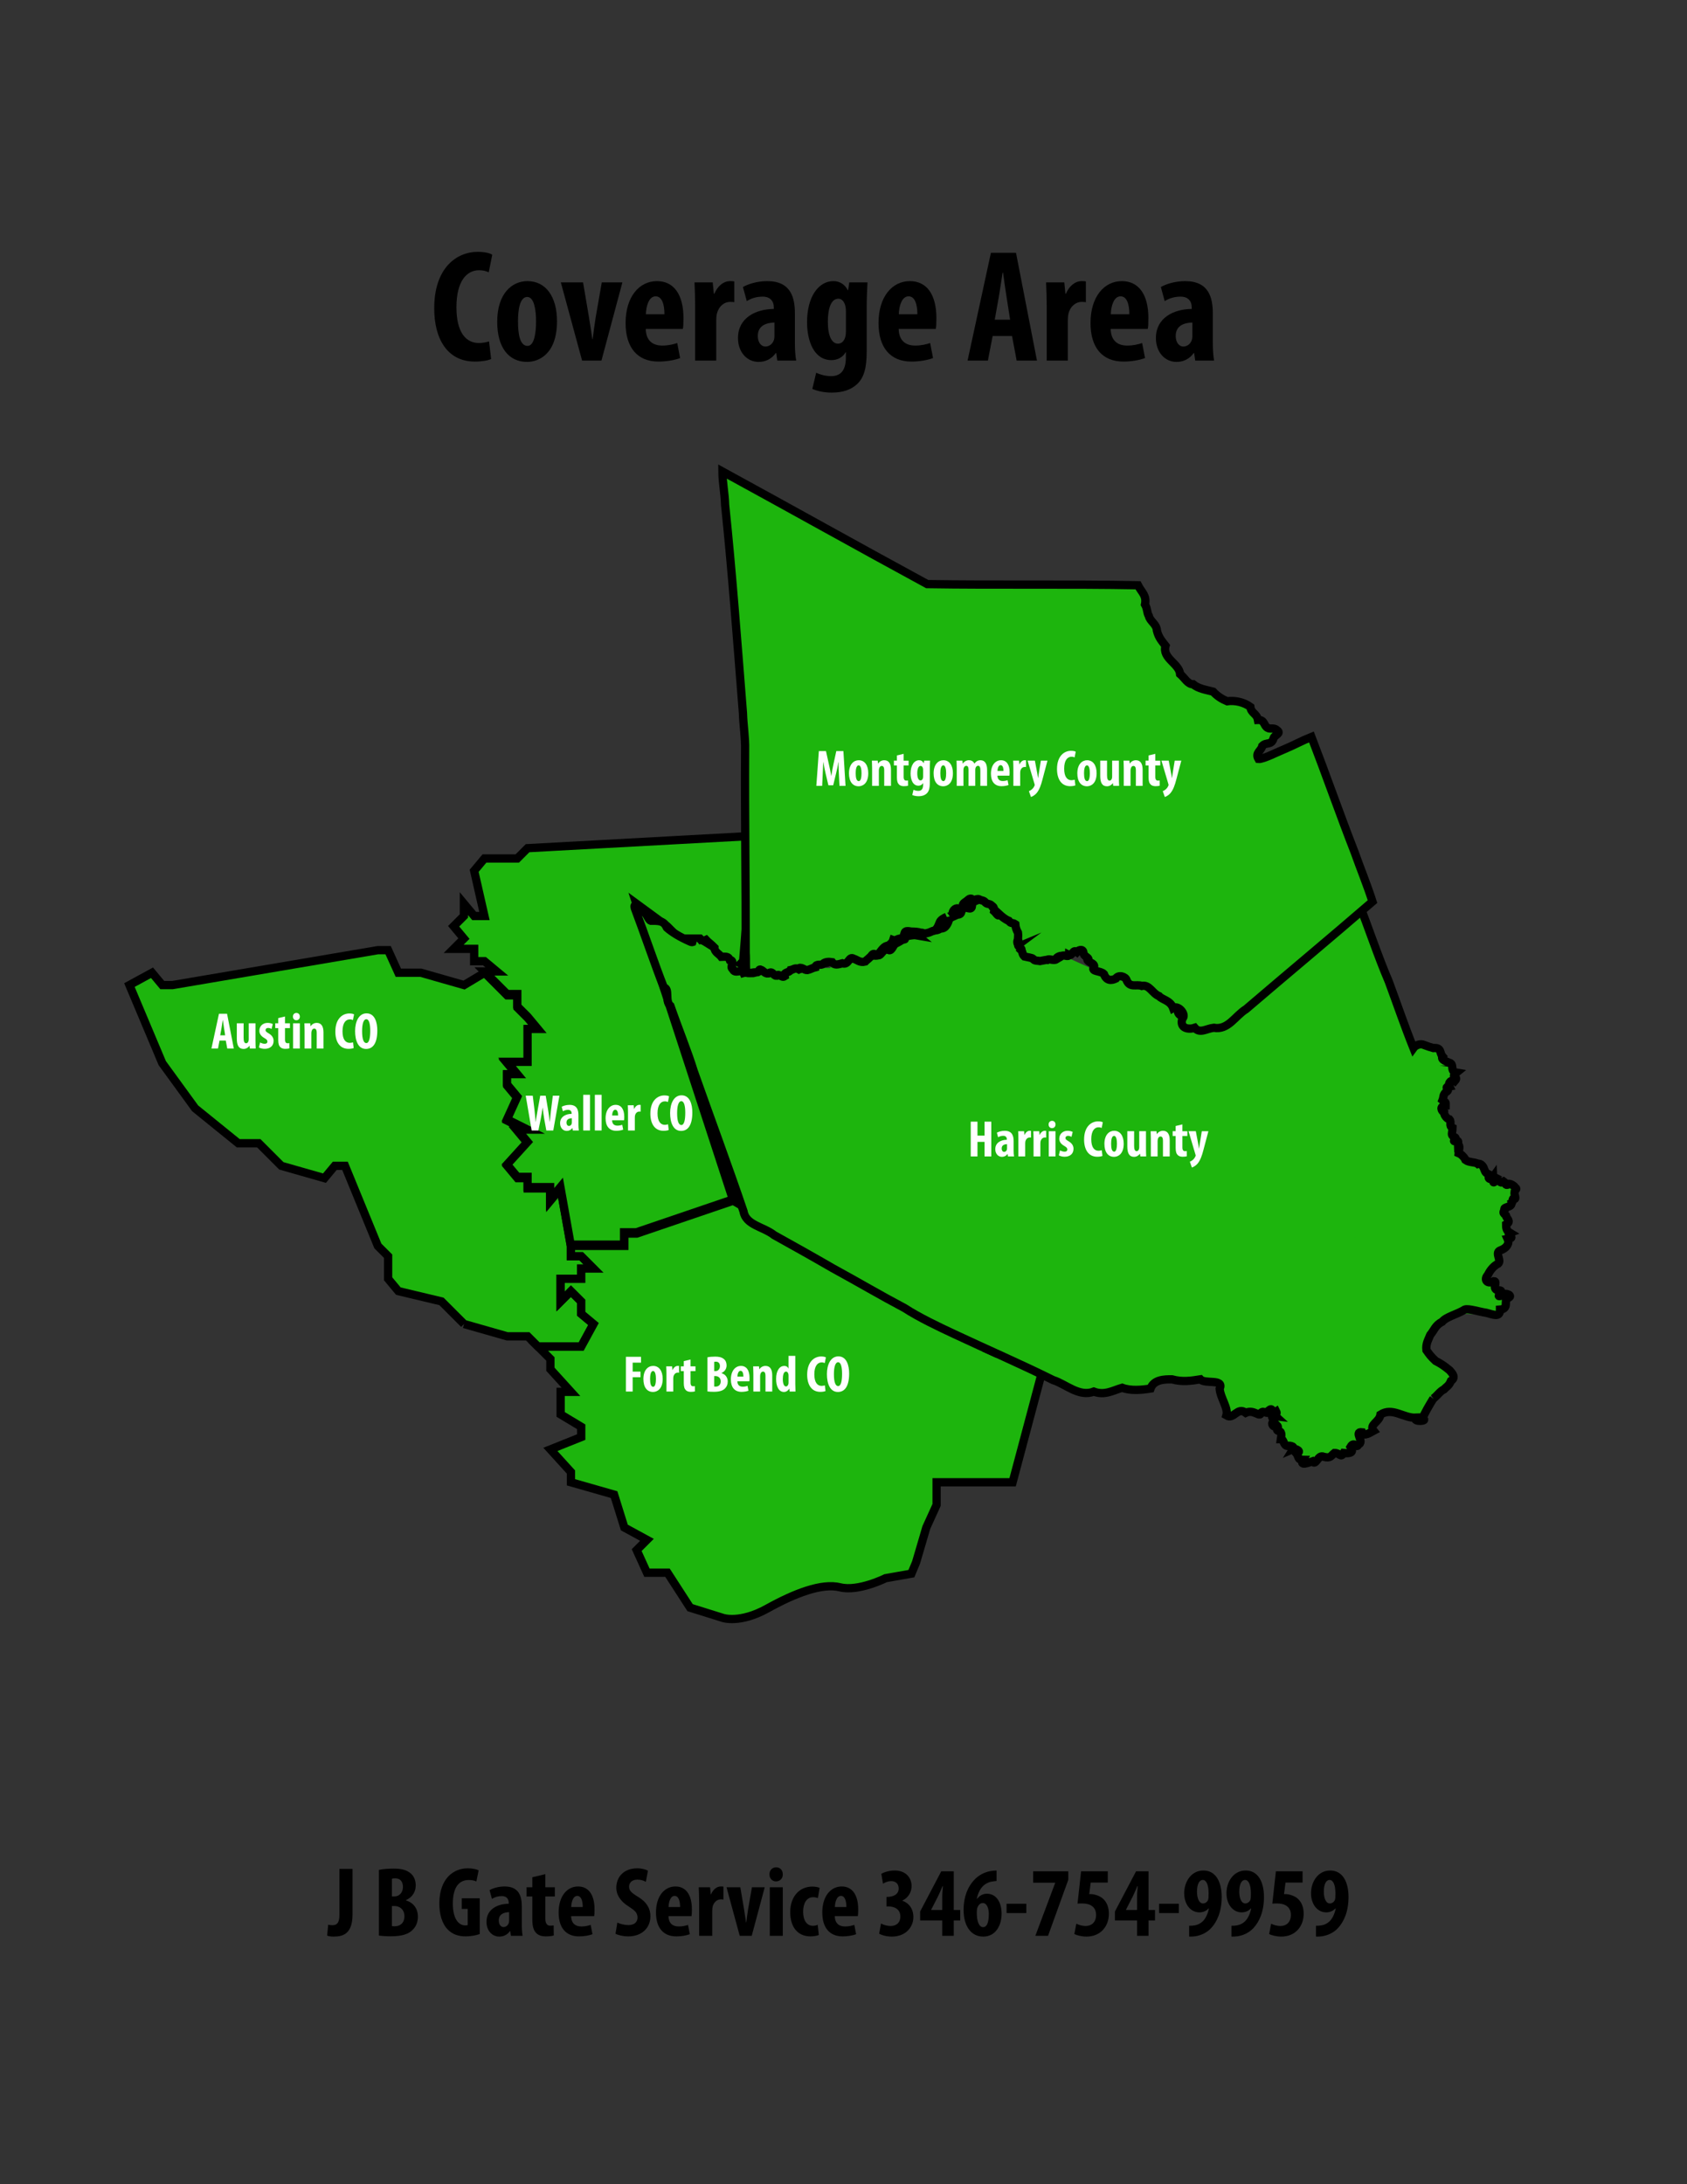<?xml version="1.0" encoding="UTF-8"?>
<!-- Generator: Adobe Illustrator 16.0.0, SVG Export Plug-In . SVG Version: 6.00 Build 0)  -->
<svg xmlns="http://www.w3.org/2000/svg" xmlns:xlink="http://www.w3.org/1999/xlink" version="1.1" id="Layer_1" x="0px" y="0px" width="612px" height="792px" viewBox="0 0 612 792" xml:space="preserve">
<rect x="0" y="0" width="612" height="792" fill="#333333" stroke="none"/>
<path fill="#1DB50D" d="M265.978,353.002L277.963,353H284l6.821-2H301c0,0,2.191-1.782,3.82-2.045s13.857-2.569,13.857-2.569  l13.901-7.229l11.678-5.562l4.673-5.161l5.881-2.462l2.514,0.115l10.229,8.708c0,0,0.785,3.694,0.98,5.542s2.354,6.156,2.354,6.156  l8.232,1.231L388,347.59l11.704,5.263l4.313,1.642l6.97-0.045L424,362l3.301,3.617l1.044,6.042l1.816,1.746l13.4-1.619l3.463-2.598  l2.331-2.176l44.385-37.501l19.009,50.521c0,0,5.846-2.828,9.938,1.844s5.633,7.055,5.633,7.055l-5.34,12.732l6.173,16.465  l9.176,5.563l4.727,3.891l6.674,3.061l-0.279,1.668l-3.615,6.395l0.557,5.285l1.391,3.057l-0.844,4.26L542,456.334l-1.659,4.891  l-0.624,3.612l4.174,3.065l1.39,1.668l1.001,3.107l-3.099,4.069l-14.746-0.413l-5.283,2.967l-3.175,3.154l-2.082,3.868l-0.421,3.269  l0.191,2.044l4.691,2.696l3.458,2.488l-1.946,6.951l-6.536,3.34"></path>
<polyline fill="#1DB50D" stroke="#000000" stroke-width="3" stroke-miterlimit="10" points="168.35,480.089 160.162,471.895   144.518,468.167 140.796,463.7 140.796,455.505 137.074,451.783 125.159,422.738 121.431,422.738 117.709,427.205 102.066,422.738   93.871,414.544 86.429,414.544 70.79,401.882 58.868,385.499 46.952,357.192 55.146,352.726 58.868,357.192 62.596,357.192   137.074,344.53 140.796,344.53 144.518,352.726 152.713,352.726 168.35,357.192 175.806,352.726 183.994,360.921 187.722,360.921   187.722,365.388 191.444,369.107 195.165,373.582 191.444,373.582 191.444,385.499 183.994,385.499 187.722,389.965   183.994,389.965 183.994,393.688 187.722,398.16 183.994,406.349 191.444,410.076 187.722,410.076 191.444,414.544 183.994,422.738   187.722,427.205 191.444,427.205 191.444,430.927 199.638,430.927 199.638,435.398 203.36,430.927 207.081,451.783 207.081,455.505   210.809,455.505 215.276,459.977 210.809,459.977 210.809,463.7 203.36,463.7 203.36,471.895 207.081,468.167 210.809,471.895   210.809,476.361 215.276,480.089 210.809,488.277 195.165,488.277 191.444,484.555 183.994,484.555 168.35,480.089 "></polyline>
<polyline fill="#1DB50D" stroke="#000000" stroke-width="3" stroke-miterlimit="10" points="265.866,434.928 230.856,446.844   226.39,446.844 226.39,451.305 207.024,451.305 203.303,430.454 199.575,434.928 199.575,430.454 191.386,430.454 191.386,426.732   187.659,426.732 183.938,422.26 191.386,414.064 187.659,409.604 191.386,409.604 183.938,405.869 187.659,397.688 183.938,393.214   183.938,389.492 187.659,389.492 183.938,385.02 191.386,385.02 191.386,373.104 195.108,373.104 191.386,368.63 187.659,364.908   187.659,360.447 183.938,360.447 175.743,352.252 180.21,352.252 175.743,348.531 172.016,348.531 172.016,344.058 164.572,344.058   168.294,340.336 164.572,335.863 168.294,332.142 168.294,327.668 172.016,332.142 175.743,332.142 172.016,315.752   175.743,311.292 187.659,311.292 191.386,307.557 273.31,303.096 269.588,348.531 265.866,352.252 253.949,340.336 246.501,340.336   242.033,335.863 230.856,327.668 265.866,434.928 "></polyline>
<path fill="#1DB50D" stroke="#000000" stroke-width="3" stroke-miterlimit="10" d="M330.627,570.611l-9.355,1.651  c0,0-9.907,4.953-16.511,3.302c-6.604-1.651-16.511,2.201-26.418,7.705c-9.906,5.504-16.074,3.398-16.074,3.398l-11.923-3.724  l-8.196-12.671h-7.455l-3.726-8.199l3.726-3.723l-8.2-4.47l-3.724-11.925l-15.652-4.475v-3.724l-7.453-8.199l11.181-4.471v-3.725  l-7.454-4.475v-8.194h3.726l-7.453-8.201v-3.729l-4.473-4.47h15.654l4.47-8.192l-4.47-3.73v-4.471l-3.728-3.73l-3.726,3.73v-8.199  h7.454v-3.726h4.47l-4.47-4.474h-3.728v-3.726h19.375v-4.469h4.474l35.028-11.925l62.601,36.518l26.828,12.67l2.029,4.362  l2.444,1.111v-5.474l19.374,8.193l-11.924,44.718h-27.574v8.199l-3.726,8.2l-3.727,12.669L330.627,570.611z"></path>
<g>
	<path fill="#FFFFFF" d="M79.644,377.321l-0.562,2.881h-2.376l2.731-12.608h2.937l2.451,12.608h-2.376l-0.542-2.881H79.644z    M81.683,375.413l-0.412-2.638c-0.131-0.767-0.299-2.021-0.412-2.862h-0.056c-0.131,0.842-0.318,2.151-0.449,2.881l-0.467,2.619   H81.683z"></path>
	<path fill="#FFFFFF" d="M92.684,377.415c0,0.973,0.038,1.927,0.075,2.787h-2.114l-0.131-0.973h-0.038   c-0.43,0.617-1.178,1.122-2.114,1.122c-1.74,0-2.451-1.291-2.451-3.76v-5.537h2.469v5.275c0,1.197,0.225,1.964,0.917,1.964   c0.412,0,0.673-0.318,0.786-0.617c0.093-0.188,0.149-0.468,0.149-0.786v-5.836h2.451V377.415z"></path>
	<path fill="#FFFFFF" d="M94.37,377.995c0.355,0.224,1.029,0.486,1.646,0.486c0.636,0,0.991-0.281,0.991-0.823   c0-0.468-0.262-0.768-1.066-1.235c-1.497-0.842-1.852-1.796-1.852-2.638c0-1.646,1.179-2.881,3.012-2.881   c0.767,0,1.366,0.188,1.852,0.412l-0.43,1.796c-0.355-0.206-0.786-0.374-1.272-0.374c-0.617,0-0.917,0.374-0.917,0.785   c0,0.412,0.206,0.637,1.066,1.142c1.347,0.767,1.852,1.721,1.852,2.769c0,1.87-1.347,2.881-3.236,2.881   c-0.767,0-1.665-0.206-2.095-0.523L94.37,377.995z"></path>
	<path fill="#FFFFFF" d="M103.389,368.585v2.47h1.796v1.739h-1.796v4.172c0,1.066,0.449,1.328,0.935,1.328   c0.243,0,0.43-0.019,0.636-0.056l0.019,1.908c-0.337,0.093-0.842,0.168-1.497,0.168c-0.711,0-1.328-0.168-1.758-0.58   c-0.505-0.486-0.786-1.179-0.786-2.619v-4.321h-1.085v-1.739h1.085v-1.89L103.389,368.585z"></path>
	<path fill="#FFFFFF" d="M108.777,368.622c0.019,0.786-0.542,1.328-1.291,1.328c-0.673,0-1.235-0.542-1.216-1.328   c-0.019-0.823,0.58-1.328,1.253-1.328C108.235,367.294,108.777,367.799,108.777,368.622z M106.327,380.202v-9.147h2.451v9.147   H106.327z"></path>
	<path fill="#FFFFFF" d="M110.5,373.805c0-1.011-0.056-1.89-0.075-2.75h2.114l0.112,1.047h0.038   c0.486-0.729,1.272-1.197,2.226-1.197c1.74,0,2.432,1.385,2.432,3.424v5.874h-2.451v-5.725c0-0.785-0.187-1.515-0.898-1.515   c-0.412,0-0.749,0.28-0.917,0.822c-0.075,0.188-0.131,0.486-0.131,0.842v5.575H110.5V373.805z"></path>
	<path fill="#FFFFFF" d="M128.312,380.015c-0.355,0.169-1.047,0.3-1.908,0.3c-3.218,0-4.751-2.656-4.751-6.229   c0-4.752,2.638-6.604,5.088-6.604c0.86,0,1.459,0.168,1.702,0.337l-0.412,2.058c-0.28-0.131-0.599-0.243-1.141-0.243   c-1.384,0-2.638,1.197-2.638,4.321c0,3.012,1.141,4.19,2.638,4.19c0.412,0,0.879-0.094,1.179-0.188L128.312,380.015z"></path>
	<path fill="#FFFFFF" d="M136.881,373.673c0,4.752-1.684,6.679-4.078,6.679c-2.862,0-3.984-3.03-3.984-6.491   c0-3.442,1.366-6.417,4.153-6.417C136.021,367.443,136.881,370.792,136.881,373.673z M131.362,373.897   c0,2.862,0.542,4.321,1.534,4.321c1.029,0,1.422-1.87,1.422-4.434c0-2.207-0.337-4.209-1.44-4.209   C131.905,369.576,131.362,371.186,131.362,373.897z"></path>
</g>
<g>
	<path fill="#FFFFFF" d="M192.875,409.923l-2.151-12.608h2.544l0.617,5.032c0.168,1.44,0.281,2.881,0.43,4.415h0.056   c0.168-1.553,0.449-2.919,0.711-4.434l0.898-5.014h1.983l0.842,4.976c0.225,1.422,0.449,2.825,0.599,4.472h0.038   c0.168-1.646,0.318-2.993,0.486-4.453l0.617-4.994h2.395l-2.226,12.608h-2.525l-0.749-4.135c-0.206-1.159-0.393-2.6-0.561-4.134   h-0.038c-0.225,1.516-0.43,2.918-0.692,4.153l-0.842,4.115H192.875z"></path>
	<path fill="#FFFFFF" d="M207.788,409.923l-0.131-0.898h-0.038c-0.505,0.711-1.216,1.048-2.021,1.048   c-1.384,0-2.413-1.159-2.413-2.787c0-2.395,2.114-3.386,4.19-3.404v-0.206c0-0.711-0.43-1.234-1.291-1.234   c-0.729,0-1.328,0.187-1.871,0.523l-0.449-1.646c0.505-0.299,1.571-0.692,2.843-0.692c2.788,0,3.236,1.946,3.236,3.798v3.404   c0,0.73,0.038,1.479,0.15,2.096H207.788z M207.451,405.471c-0.823,0.019-1.945,0.28-1.945,1.553c0,0.916,0.505,1.253,0.879,1.253   c0.393,0,0.842-0.243,1.01-0.785c0.038-0.131,0.056-0.281,0.056-0.431V405.471z"></path>
	<path fill="#FFFFFF" d="M211.587,396.978h2.451v12.945h-2.451V396.978z"></path>
	<path fill="#FFFFFF" d="M215.797,396.978h2.451v12.945h-2.451V396.978z"></path>
	<path fill="#FFFFFF" d="M222.046,406.219c0.038,1.422,0.861,1.945,1.946,1.945c0.692,0,1.31-0.149,1.74-0.299l0.337,1.759   c-0.636,0.243-1.59,0.411-2.526,0.411c-2.488,0-3.854-1.646-3.854-4.509c0-3.067,1.59-4.901,3.667-4.901   c1.964,0,3.105,1.553,3.105,4.321c0,0.655-0.019,1.011-0.075,1.272H222.046z M224.235,404.498c0-1.179-0.299-2.096-1.029-2.096   c-0.805,0-1.123,1.179-1.141,2.096H224.235z"></path>
	<path fill="#FFFFFF" d="M227.829,403.525c0-0.917-0.038-1.908-0.075-2.75h2.132l0.131,1.328h0.056   c0.411-0.973,1.141-1.479,1.814-1.479c0.243,0,0.374,0,0.524,0.038v2.432c-0.15-0.037-0.318-0.037-0.524-0.037   c-0.524,0-1.216,0.355-1.497,1.31c-0.056,0.205-0.094,0.523-0.094,0.916v4.64h-2.469V403.525z"></path>
	<path fill="#FFFFFF" d="M242.591,409.735c-0.355,0.169-1.047,0.3-1.908,0.3c-3.218,0-4.751-2.656-4.751-6.229   c0-4.752,2.638-6.604,5.088-6.604c0.86,0,1.459,0.168,1.702,0.337l-0.412,2.058c-0.28-0.131-0.599-0.243-1.141-0.243   c-1.384,0-2.638,1.197-2.638,4.321c0,3.012,1.141,4.19,2.638,4.19c0.412,0,0.879-0.094,1.179-0.188L242.591,409.735z"></path>
	<path fill="#FFFFFF" d="M251.16,403.394c0,4.752-1.684,6.679-4.078,6.679c-2.862,0-3.984-3.03-3.984-6.491   c0-3.442,1.366-6.417,4.153-6.417C250.3,397.164,251.16,400.513,251.16,403.394z M245.642,403.618c0,2.862,0.542,4.321,1.534,4.321   c1.029,0,1.422-1.87,1.422-4.434c0-2.207-0.337-4.209-1.44-4.209C246.184,399.297,245.642,400.906,245.642,403.618z"></path>
</g>
<g>
	<path fill="#FFFFFF" d="M227.063,491.976h5.481v2.133h-3.031v3.236h2.844v2.039h-2.844v5.2h-2.451V491.976z"></path>
	<path fill="#FFFFFF" d="M240.404,499.982c0,3.815-2.114,4.751-3.499,4.751c-2.188,0-3.498-1.721-3.498-4.695   c0-3.292,1.721-4.752,3.536-4.752C239.094,495.286,240.404,497.101,240.404,499.982z M235.839,499.982   c0,1.571,0.243,2.881,1.122,2.881c0.786,0,0.992-1.534,0.992-2.881c0-1.254-0.206-2.844-1.029-2.844   C236.026,497.139,235.839,498.729,235.839,499.982z"></path>
	<path fill="#FFFFFF" d="M241.771,498.187c0-0.917-0.038-1.908-0.075-2.75h2.132l0.131,1.328h0.056   c0.411-0.973,1.141-1.479,1.814-1.479c0.243,0,0.374,0,0.524,0.038v2.432c-0.15-0.037-0.318-0.037-0.524-0.037   c-0.524,0-1.216,0.355-1.497,1.31c-0.056,0.205-0.094,0.523-0.094,0.916v4.64h-2.469V498.187z"></path>
	<path fill="#FFFFFF" d="M250.509,492.967v2.47h1.796v1.739h-1.796v4.172c0,1.066,0.449,1.328,0.936,1.328   c0.243,0,0.43-0.019,0.636-0.056l0.019,1.908c-0.337,0.093-0.842,0.168-1.497,0.168c-0.711,0-1.328-0.168-1.758-0.58   c-0.505-0.486-0.786-1.179-0.786-2.619v-4.321h-1.085v-1.739h1.085v-1.89L250.509,492.967z"></path>
	<path fill="#FFFFFF" d="M256.647,492.162c0.749-0.168,1.721-0.243,2.788-0.243c1.178,0,2.319,0.149,3.199,0.898   c0.673,0.561,0.954,1.402,0.954,2.282c0,1.122-0.58,2.207-1.833,2.75v0.074c1.459,0.412,2.245,1.628,2.245,3.013   c0,1.047-0.337,1.852-0.936,2.469c-0.748,0.823-2.02,1.272-4.134,1.272c-0.935,0-1.721-0.057-2.282-0.131V492.162z    M259.098,497.157h0.524c0.879,0,1.553-0.748,1.553-1.777c0-0.917-0.43-1.627-1.44-1.627c-0.262,0-0.486,0.019-0.636,0.074V497.157   z M259.098,502.751c0.15,0.037,0.318,0.037,0.542,0.037c0.992,0,1.814-0.599,1.814-1.89c0-1.253-0.86-1.908-1.833-1.927h-0.524   V502.751z"></path>
	<path fill="#FFFFFF" d="M267.499,500.88c0.038,1.422,0.861,1.945,1.946,1.945c0.692,0,1.31-0.149,1.74-0.299l0.337,1.758   c-0.636,0.244-1.59,0.412-2.526,0.412c-2.488,0-3.854-1.646-3.854-4.509c0-3.067,1.59-4.901,3.667-4.901   c1.964,0,3.105,1.553,3.105,4.321c0,0.655-0.019,1.011-0.075,1.272H267.499z M269.688,499.159c0-1.179-0.299-2.096-1.029-2.096   c-0.805,0-1.123,1.179-1.141,2.096H269.688z"></path>
	<path fill="#FFFFFF" d="M273.3,498.187c0-1.011-0.056-1.89-0.075-2.75h2.114l0.112,1.047h0.038   c0.486-0.729,1.272-1.197,2.226-1.197c1.74,0,2.432,1.385,2.432,3.424v5.874h-2.451v-5.725c0-0.785-0.187-1.515-0.898-1.515   c-0.412,0-0.749,0.28-0.917,0.822c-0.075,0.188-0.131,0.486-0.131,0.842v5.575H273.3V498.187z"></path>
	<path fill="#FFFFFF" d="M288.511,491.639v10.232c0,0.88,0.038,1.871,0.075,2.713h-2.114l-0.131-1.029h-0.038   c-0.336,0.637-1.066,1.179-1.908,1.179c-1.946,0-2.844-2.151-2.844-4.714c0-3.181,1.384-4.733,2.937-4.733   c0.805,0,1.31,0.394,1.534,0.917h0.037v-4.564H288.511z M286.061,498.953c0-0.168,0-0.355-0.019-0.543   c-0.094-0.561-0.393-1.065-0.879-1.065c-0.86,0-1.178,1.253-1.178,2.73c0,1.74,0.468,2.657,1.16,2.657   c0.299,0,0.655-0.169,0.842-0.805c0.056-0.131,0.075-0.337,0.075-0.562V498.953z"></path>
	<path fill="#FFFFFF" d="M299.477,504.396c-0.355,0.169-1.048,0.3-1.908,0.3c-3.218,0-4.751-2.656-4.751-6.229   c0-4.752,2.637-6.604,5.088-6.604c0.86,0,1.459,0.168,1.702,0.337l-0.411,2.058c-0.281-0.131-0.599-0.243-1.142-0.243   c-1.384,0-2.638,1.197-2.638,4.321c0,3.012,1.142,4.19,2.638,4.19c0.412,0,0.88-0.094,1.179-0.188L299.477,504.396z"></path>
	<path fill="#FFFFFF" d="M308.046,498.055c0,4.752-1.684,6.679-4.078,6.679c-2.862,0-3.984-3.03-3.984-6.491   c0-3.442,1.365-6.417,4.153-6.417C307.186,491.825,308.046,495.174,308.046,498.055z M302.527,498.279   c0,2.862,0.543,4.321,1.534,4.321c1.029,0,1.422-1.87,1.422-4.434c0-2.207-0.337-4.209-1.44-4.209   C303.07,493.958,302.527,495.567,302.527,498.279z"></path>
</g>
<g>
	<path d="M123.133,677.671h4.751v16.521c0,6.983-3.384,8.027-6.839,8.027c-0.972,0-1.836-0.145-2.375-0.36l0.396-3.959   c0.468,0.144,0.936,0.18,1.548,0.18c1.368,0,2.52-0.54,2.52-3.672V677.671z"></path>
	<path d="M137.461,678.03c1.439-0.323,3.312-0.468,5.363-0.468c2.268,0,4.463,0.288,6.155,1.728c1.296,1.08,1.835,2.7,1.835,4.392   c0,2.16-1.116,4.248-3.527,5.292v0.144c2.808,0.792,4.319,3.132,4.319,5.795c0,2.017-0.648,3.564-1.8,4.752   c-1.44,1.584-3.887,2.447-7.955,2.447c-1.8,0-3.312-0.107-4.391-0.252V678.03z M142.176,687.642h1.008   c1.692,0,2.988-1.44,2.988-3.42c0-1.764-0.828-3.132-2.772-3.132c-0.504,0-0.936,0.036-1.224,0.145V687.642z M142.176,698.404   c0.288,0.072,0.612,0.072,1.044,0.072c1.908,0,3.491-1.152,3.491-3.636c0-2.412-1.656-3.672-3.527-3.708h-1.008V698.404z"></path>
	<path d="M174.034,701.284c-1.043,0.432-3.275,0.863-5.039,0.863c-2.771,0-4.859-0.792-6.479-2.411   c-2.087-2.017-3.203-5.615-3.131-9.791c0.108-8.819,5.147-12.49,10.295-12.49c1.835,0,3.204,0.359,3.959,0.72l-0.828,4.067   c-0.684-0.36-1.584-0.54-2.771-0.54c-3.204,0-5.759,2.195-5.759,8.531c0,5.831,2.268,7.919,4.463,7.919   c0.432,0,0.756-0.036,0.936-0.108v-5.867h-2.16v-3.852h6.515V701.284z"></path>
	<path d="M185.338,701.932l-0.252-1.728h-0.072c-0.972,1.367-2.34,2.016-3.888,2.016c-2.664,0-4.643-2.231-4.643-5.363   c0-4.607,4.067-6.516,8.063-6.552v-0.396c0-1.368-0.828-2.376-2.484-2.376c-1.404,0-2.556,0.36-3.6,1.008l-0.864-3.167   c0.972-0.576,3.023-1.332,5.471-1.332c5.363,0,6.228,3.743,6.228,7.307v6.552c0,1.403,0.072,2.844,0.288,4.031H185.338z    M184.69,693.364c-1.584,0.036-3.744,0.54-3.744,2.988c0,1.764,0.972,2.411,1.692,2.411c0.756,0,1.62-0.468,1.943-1.512   c0.072-0.252,0.108-0.54,0.108-0.827V693.364z"></path>
	<path d="M197.831,679.578v4.752h3.456v3.348h-3.456v8.026c0,2.052,0.864,2.556,1.8,2.556c0.468,0,0.828-0.036,1.224-0.107   l0.036,3.671c-0.648,0.181-1.62,0.324-2.88,0.324c-1.368,0-2.556-0.324-3.383-1.115c-0.972-0.937-1.512-2.269-1.512-5.04v-8.314   h-2.088v-3.348h2.088v-3.636L197.831,679.578z"></path>
	<path d="M207.19,694.805c0.072,2.735,1.656,3.743,3.744,3.743c1.332,0,2.52-0.288,3.348-0.576l0.648,3.384   c-1.224,0.468-3.06,0.792-4.859,0.792c-4.788,0-7.415-3.167-7.415-8.675c0-5.903,3.06-9.431,7.055-9.431   c3.779,0,5.975,2.987,5.975,8.314c0,1.26-0.036,1.944-0.144,2.448H207.19z M211.402,691.493c0-2.268-0.576-4.031-1.98-4.031   c-1.548,0-2.16,2.268-2.196,4.031H211.402z"></path>
	<path d="M223.967,697.108c0.972,0.54,2.627,0.936,3.996,0.936c2.231,0,3.312-1.151,3.312-2.735c0-1.764-1.08-2.628-3.132-3.96   c-3.312-2.016-4.571-4.571-4.571-6.767c0-3.888,2.592-7.127,7.667-7.127c1.584,0,3.096,0.432,3.815,0.863l-0.756,4.067   c-0.684-0.432-1.728-0.827-3.096-0.827c-2.016,0-2.987,1.224-2.987,2.52c0,1.439,0.72,2.195,3.348,3.779   c3.204,1.943,4.391,4.392,4.391,6.947c0,4.428-3.275,7.343-8.027,7.343c-1.944,0-3.852-0.504-4.644-0.972L223.967,697.108z"></path>
	<path d="M242.505,694.805c0.072,2.735,1.656,3.743,3.744,3.743c1.332,0,2.52-0.288,3.348-0.576l0.648,3.384   c-1.224,0.468-3.06,0.792-4.859,0.792c-4.788,0-7.415-3.167-7.415-8.675c0-5.903,3.06-9.431,7.055-9.431   c3.779,0,5.975,2.987,5.975,8.314c0,1.26-0.036,1.944-0.144,2.448H242.505z M246.717,691.493c0-2.268-0.576-4.031-1.979-4.031   c-1.548,0-2.16,2.268-2.196,4.031H246.717z"></path>
	<path d="M253.629,689.621c0-1.764-0.072-3.672-0.144-5.291h4.104l0.252,2.556h0.108c0.792-1.872,2.195-2.844,3.491-2.844   c0.468,0,0.72,0,1.008,0.072v4.679c-0.288-0.071-0.612-0.071-1.008-0.071c-1.008,0-2.339,0.684-2.879,2.52   c-0.108,0.396-0.18,1.008-0.18,1.764v8.927h-4.751V689.621z"></path>
	<path d="M268.568,684.33l1.332,7.847c0.252,1.584,0.504,3.168,0.756,4.932h0.072c0.216-1.8,0.432-3.275,0.684-4.932l1.368-7.847   h4.643l-4.715,17.602h-4.355l-4.787-17.602H268.568z"></path>
	<path d="M283.976,679.65c0.036,1.512-1.044,2.556-2.483,2.556c-1.296,0-2.376-1.044-2.34-2.556   c-0.036-1.584,1.116-2.556,2.412-2.556C282.932,677.095,283.976,678.066,283.976,679.65z M279.26,701.932V684.33h4.715v17.602   H279.26z"></path>
	<path d="M297.043,701.644c-0.468,0.216-1.656,0.504-2.988,0.504c-4.463,0-7.379-3.096-7.379-8.854c0-5.436,3.204-9.215,8.063-9.215   c1.116,0,2.124,0.252,2.592,0.468l-0.612,3.707c-0.396-0.144-0.972-0.323-1.764-0.323c-2.268,0-3.6,2.159-3.6,5.219   c0,3.204,1.332,5.147,3.528,5.147c0.684,0,1.26-0.107,1.764-0.359L297.043,701.644z"></path>
	<path d="M302.839,694.805c0.072,2.735,1.656,3.743,3.744,3.743c1.332,0,2.52-0.288,3.348-0.576l0.647,3.384   c-1.224,0.468-3.059,0.792-4.859,0.792c-4.788,0-7.415-3.167-7.415-8.675c0-5.903,3.06-9.431,7.055-9.431   c3.779,0,5.975,2.987,5.975,8.314c0,1.26-0.035,1.944-0.144,2.448H302.839z M307.051,691.493c0-2.268-0.576-4.031-1.979-4.031   c-1.548,0-2.16,2.268-2.196,4.031H307.051z"></path>
	<path d="M319.615,697.468c0.937,0.54,2.232,0.9,3.492,0.9c2.268,0,3.527-1.404,3.527-3.384c0-2.592-1.979-3.707-4.392-3.707h-0.647   v-3.456h0.468c1.728-0.036,3.96-0.756,3.96-3.023c0-1.691-1.08-2.7-2.736-2.7c-1.044,0-2.088,0.396-2.951,0.937l-0.612-3.563   c0.972-0.612,2.88-1.224,4.823-1.224c4.104,0,6.155,2.663,6.155,5.65c0,2.34-1.296,4.284-3.348,5.256v0.072   c2.269,0.756,3.995,2.771,3.995,5.938c0,3.564-2.734,7.056-7.811,7.056c-1.908,0-3.563-0.468-4.607-1.044L319.615,697.468z"></path>
	<path d="M341.826,701.932v-5.579H333.8v-3.24l7.667-14.578h4.535v14.039h2.34v3.779h-2.34v5.579H341.826z M341.826,692.573v-4.788   c0-1.26,0.145-2.627,0.252-3.852h-0.144c-0.54,1.296-1.008,2.34-1.62,3.636l-2.52,4.932v0.072H341.826z"></path>
	<path d="M361.518,682.063c-0.575,0.035-1.223,0.107-1.943,0.252c-3.096,0.684-4.643,3.275-5.219,6.227h0.107   c0.828-1.115,2.052-1.871,3.6-1.871c3.168,0,5.291,2.844,5.291,7.271c0,4.104-2.088,8.279-6.658,8.279   c-4.428,0-7.127-3.852-7.127-9.646c0-5.111,1.691-8.604,3.851-10.907c1.513-1.691,3.78-2.808,5.724-3.167   c1.115-0.217,1.871-0.217,2.375-0.252V682.063z M358.711,693.904c-0.037-1.979-0.685-3.852-2.196-3.852   c-0.756,0-1.476,0.504-1.907,1.584c-0.145,0.252-0.252,0.972-0.252,2.052c0,3.06,0.863,5.111,2.268,5.111   C358.207,698.8,358.711,696.712,358.711,693.904z"></path>
	<path d="M372.318,690.305v3.384h-7.162v-3.384H372.318z"></path>
	<path d="M387.545,678.534v3.096l-7.342,20.302h-4.607l7.199-19.186v-0.072h-7.992v-4.14H387.545z"></path>
	<path d="M401.873,682.638h-6.19l-0.54,4.176c0.216,0,0.468,0,0.72,0c1.008,0.036,3.06,0.504,4.392,1.764   c1.296,1.26,2.016,3.023,2.016,5.363c0,4.571-3.023,8.279-8.135,8.279c-1.656,0-3.455-0.432-4.392-0.936l0.72-3.744   c0.864,0.432,2.088,0.828,3.348,0.828c2.304,0,3.816-1.476,3.816-3.995c0-3.132-2.377-4.176-5.076-4.176   c-0.648,0-1.188,0-1.656,0.072l1.297-11.735h9.682V682.638z"></path>
	<path d="M412.494,701.932v-5.579h-8.027v-3.24l7.668-14.578h4.535v14.039h2.34v3.779h-2.34v5.579H412.494z M412.494,692.573v-4.788   c0-1.26,0.145-2.627,0.252-3.852h-0.145c-0.539,1.296-1.008,2.34-1.619,3.636l-2.52,4.932v0.072H412.494z"></path>
	<path d="M427.65,690.305v3.384h-7.163v-3.384H427.65z"></path>
	<path d="M431.396,698.296c0.899,0,1.367-0.036,2.159-0.18c0.9-0.18,1.944-0.648,2.735-1.404c1.009-0.972,1.872-2.627,2.269-4.715   h-0.108c-0.756,0.828-1.836,1.439-3.348,1.439c-3.023,0-5.507-2.699-5.507-6.983c0-4.031,2.483-8.206,6.982-8.206   c4.355,0,6.623,3.959,6.623,9.61c0,5.291-1.691,8.999-3.851,11.303c-1.44,1.548-3.492,2.592-5.76,2.951   c-0.756,0.108-1.476,0.108-2.195,0.108V698.296z M434.238,686.058c0.036,2.268,0.757,4.14,2.196,4.14   c0.828,0,1.548-0.612,1.8-1.224c0.18-0.469,0.216-0.937,0.216-2.484c0-3.096-0.864-4.823-2.124-4.823   C435.103,681.666,434.203,683.214,434.238,686.058z"></path>
	<path d="M446.731,698.296c0.899,0,1.367-0.036,2.159-0.18c0.9-0.18,1.944-0.648,2.735-1.404c1.009-0.972,1.872-2.627,2.269-4.715   h-0.108c-0.756,0.828-1.836,1.439-3.348,1.439c-3.023,0-5.507-2.699-5.507-6.983c0-4.031,2.483-8.206,6.982-8.206   c4.355,0,6.623,3.959,6.623,9.61c0,5.291-1.691,8.999-3.851,11.303c-1.44,1.548-3.492,2.592-5.76,2.951   c-0.756,0.108-1.476,0.108-2.195,0.108V698.296z M449.574,686.058c0.036,2.268,0.757,4.14,2.196,4.14   c0.828,0,1.548-0.612,1.8-1.224c0.18-0.469,0.216-0.937,0.216-2.484c0-3.096-0.864-4.823-2.124-4.823   C450.438,681.666,449.539,683.214,449.574,686.058z"></path>
	<path d="M472.542,682.638h-6.191l-0.54,4.176c0.216,0,0.468,0,0.72,0c1.008,0.036,3.06,0.504,4.392,1.764   c1.296,1.26,2.016,3.023,2.016,5.363c0,4.571-3.023,8.279-8.135,8.279c-1.656,0-3.456-0.432-4.392-0.936l0.72-3.744   c0.864,0.432,2.088,0.828,3.348,0.828c2.304,0,3.815-1.476,3.815-3.995c0-3.132-2.375-4.176-5.075-4.176   c-0.647,0-1.188,0-1.655,0.072l1.295-11.735h9.684V682.638z"></path>
	<path d="M477.403,698.296c0.899,0,1.367-0.036,2.159-0.18c0.9-0.18,1.944-0.648,2.735-1.404c1.009-0.972,1.872-2.627,2.269-4.715   h-0.108c-0.756,0.828-1.836,1.439-3.348,1.439c-3.023,0-5.507-2.699-5.507-6.983c0-4.031,2.483-8.206,6.982-8.206   c4.355,0,6.623,3.959,6.623,9.61c0,5.291-1.691,8.999-3.851,11.303c-1.44,1.548-3.492,2.592-5.76,2.951   c-0.756,0.108-1.476,0.108-2.195,0.108V698.296z M480.246,686.058c0.036,2.268,0.757,4.14,2.196,4.14   c0.828,0,1.548-0.612,1.8-1.224c0.18-0.469,0.216-0.937,0.216-2.484c0-3.096-0.864-4.823-2.124-4.823   C481.11,681.666,480.211,683.214,480.246,686.058z"></path>
</g>
<g>
	<path d="M178.17,130.181c-1.103,0.522-3.248,0.928-5.916,0.928c-9.976,0-14.731-8.236-14.731-19.313   c0-14.732,8.178-20.474,15.775-20.474c2.668,0,4.523,0.522,5.278,1.044l-1.276,6.38c-0.87-0.406-1.856-0.754-3.538-0.754   c-4.292,0-8.178,3.712-8.178,13.397c0,9.338,3.538,12.992,8.178,12.992c1.276,0,2.727-0.29,3.654-0.58L178.17,130.181z"></path>
	<path d="M202.066,116.493c0,11.832-6.554,14.731-10.846,14.731c-6.785,0-10.846-5.336-10.846-14.558   c0-10.208,5.336-14.731,10.962-14.731C198.006,101.936,202.066,107.561,202.066,116.493z M187.915,116.493   c0,4.872,0.754,8.932,3.48,8.932c2.436,0,3.073-4.756,3.073-8.932c0-3.886-0.638-8.816-3.189-8.816   C188.495,107.677,187.915,112.607,187.915,116.493z"></path>
	<path d="M211.521,102.399l2.146,12.644c0.405,2.552,0.812,5.104,1.218,7.946h0.116c0.348-2.9,0.695-5.278,1.102-7.946l2.204-12.644   h7.481l-7.598,28.361h-7.018l-7.714-28.361H211.521z"></path>
	<path d="M234.257,119.277c0.115,4.408,2.668,6.032,6.031,6.032c2.146,0,4.061-0.464,5.394-0.928l1.045,5.452   c-1.973,0.754-4.931,1.276-7.83,1.276c-7.714,0-11.948-5.104-11.948-13.978c0-9.512,4.931-15.195,11.368-15.195   c6.09,0,9.628,4.814,9.628,13.397c0,2.03-0.059,3.132-0.232,3.944H234.257z M241.042,113.941c0-3.654-0.928-6.496-3.189-6.496   c-2.494,0-3.48,3.654-3.538,6.496H241.042z"></path>
	<path d="M252.179,110.925c0-2.842-0.116-5.916-0.232-8.526h6.612l0.405,4.118h0.174c1.276-3.016,3.538-4.582,5.626-4.582   c0.754,0,1.16,0,1.624,0.116v7.54c-0.464-0.116-0.985-0.116-1.624-0.116c-1.624,0-3.77,1.102-4.64,4.06   c-0.174,0.638-0.29,1.624-0.29,2.842v14.384h-7.655V110.925z"></path>
	<path d="M281.991,130.761l-0.406-2.784h-0.116c-1.566,2.204-3.77,3.248-6.264,3.248c-4.292,0-7.482-3.596-7.482-8.642   c0-7.424,6.555-10.498,12.992-10.556v-0.638c0-2.204-1.334-3.828-4.002-3.828c-2.262,0-4.118,0.58-5.8,1.624l-1.392-5.104   c1.565-0.928,4.871-2.146,8.815-2.146c8.642,0,10.033,6.032,10.033,11.773v10.556c0,2.262,0.116,4.582,0.465,6.496H281.991z    M280.946,116.957c-2.552,0.058-6.031,0.87-6.031,4.814c0,2.842,1.565,3.886,2.726,3.886c1.218,0,2.61-0.754,3.132-2.436   c0.116-0.406,0.174-0.87,0.174-1.334V116.957z"></path>
	<path d="M314.701,102.399c-0.115,2.552-0.289,5.568-0.289,8.99v16.182c0,6.09-1.102,9.454-3.422,11.658   c-2.088,1.972-5.046,3.132-9.222,3.132c-2.61,0-5.046-0.464-7.076-1.334l1.393-5.858c1.449,0.638,3.247,1.218,5.451,1.218   c3.828,0,5.336-2.552,5.336-6.902v-1.74h-0.116c-0.985,1.798-2.957,2.842-5.104,2.842c-6.38,0-8.874-6.96-8.874-13.746   c0-9.454,4.292-14.906,9.57-14.906c2.262,0,4.118,1.16,5.22,3.306h0.115l0.406-2.842H314.701z M306.872,112.723   c0-0.754-0.116-1.508-0.29-2.088c-0.348-1.218-1.16-2.32-2.436-2.32c-2.726,0-3.828,3.712-3.828,8.352   c0,5.278,1.508,7.946,3.654,7.946c0.985,0,1.972-0.522,2.552-2.03c0.231-0.638,0.348-1.508,0.348-2.262V112.723z"></path>
	<path d="M326.012,119.277c0.115,4.408,2.668,6.032,6.031,6.032c2.146,0,4.061-0.464,5.395-0.928l1.045,5.452   c-1.973,0.754-4.932,1.276-7.83,1.276c-7.715,0-11.949-5.104-11.949-13.978c0-9.512,4.932-15.195,11.369-15.195   c6.09,0,9.627,4.814,9.627,13.397c0,2.03-0.059,3.132-0.232,3.944H326.012z M332.797,113.941c0-3.654-0.928-6.496-3.189-6.496   c-2.494,0-3.48,3.654-3.537,6.496H332.797z"></path>
	<path d="M360.115,121.829l-1.74,8.932h-7.365l8.467-39.091h9.105l7.6,39.091h-7.367l-1.682-8.932H360.115z M366.438,115.913   l-1.277-8.178c-0.404-2.378-0.928-6.264-1.275-8.874h-0.174c-0.406,2.61-0.986,6.67-1.393,8.932l-1.449,8.12H366.438z"></path>
	<path d="M379.719,110.925c0-2.842-0.115-5.916-0.232-8.526h6.613l0.404,4.118h0.174c1.277-3.016,3.539-4.582,5.627-4.582   c0.754,0,1.16,0,1.623,0.116v7.54c-0.463-0.116-0.984-0.116-1.623-0.116c-1.625,0-3.77,1.102-4.641,4.06   c-0.174,0.638-0.289,1.624-0.289,2.842v14.384h-7.656V110.925z"></path>
	<path d="M402.918,119.277c0.115,4.408,2.668,6.032,6.031,6.032c2.146,0,4.061-0.464,5.395-0.928l1.045,5.452   c-1.973,0.754-4.932,1.276-7.83,1.276c-7.715,0-11.949-5.104-11.949-13.978c0-9.512,4.932-15.195,11.369-15.195   c6.09,0,9.627,4.814,9.627,13.397c0,2.03-0.059,3.132-0.232,3.944H402.918z M409.703,113.941c0-3.654-0.928-6.496-3.189-6.496   c-2.494,0-3.48,3.654-3.537,6.496H409.703z"></path>
	<path d="M433.6,130.761l-0.406-2.784h-0.115c-1.566,2.204-3.77,3.248-6.264,3.248c-4.293,0-7.482-3.596-7.482-8.642   c0-7.424,6.555-10.498,12.992-10.556v-0.638c0-2.204-1.334-3.828-4.002-3.828c-2.262,0-4.119,0.58-5.801,1.624l-1.391-5.104   c1.564-0.928,4.871-2.146,8.814-2.146c8.643,0,10.033,6.032,10.033,11.773v10.556c0,2.262,0.117,4.582,0.465,6.496H433.6z    M432.555,116.957c-2.551,0.058-6.031,0.87-6.031,4.814c0,2.842,1.566,3.886,2.727,3.886c1.217,0,2.609-0.754,3.131-2.436   c0.117-0.406,0.174-0.87,0.174-1.334V116.957z"></path>
</g>
<g>
	<g>
		<path id="path557" fill="#1DB50D" stroke="#000000" stroke-width="3" stroke-miterlimit="10" d="M519.979,507.111    c-1.536,2.525-3.185,5.26-3.893,7.229c2.451,0.969-3.75,1.475-2.502-0.277c-4.395,0.207-8.438-3.928-12.79-1.113    c-0.373,2.713-4.261,3.652-2.503,5.84c-1.238,0.65-3.464,2.334-4.17,0.557c-3.209-0.398,1.126,3.633-1.391,4.447    c-0.511,1.715-1.421-1.469-2.78,0.836c1.705,2.582-1.188,2.365-2.502,2.225c-1.147,1.961-1.348-0.035-3.338,0    c-1.372,1.09-1.367,2.025-3.893,1.391c-2.145-1.07-2.682,3.475-4.17,1.668c-1.359,0.465-4.672,1.809-3.336-0.557    c-2.151-0.023-1.381-1.193-2.503-2.502c2.405-0.301-0.15-1.799-1.112-1.391c0.802-1.309-2.04-1.35-1.946-1.113    c-1.71-0.232-1.256-2.508-2.502-2.502c0.04-0.307,0.554-2.256-0.278-2.781c-2.357-0.6,0.024-1.125-1.112-2.225    c-1.383,1.227-2.232-0.898-1.391-1.111c1.203-0.563-2.019-2.58,0.835-2.225c-1.83-1.656,1.072-0.119,0.277-1.668    c-1.731,1.145-1.06-1.693-2.502-0.557c-0.477,2.373-2.045-0.346-3.058,1.113c-0.379,1.709-2.59-1.506-5.488-0.102    c-3.072-2.328-4.285,2.596-7.024,0.934c0.783-2.594-2.24-6.463-2.438-9.637c1.682-3.822-5.329-1.59-7.016-3.432    c-3.241,0.521-6.57,1.033-10.288,0c-2.868-0.049-6.636,0.131-7.785,3.338c-3.112,0.5-7.234,0.887-10.287-0.279    c-3.222,0.906-6.319,2.896-10.287,1.391c-5.361,2.074-10.195-2.768-14.735-4.172c-12.132-6.008-23.782-11.014-35.869-16.684    c-5.784-2.705-12.701-5.977-18.072-9.455c-8.801-4.65-16.353-9.143-26.079-14.455c-7.929-4.582-13.256-7.551-21.188-11.961    c-3.884-3.096-10.313-3.619-11.122-8.619c-5.734-16.883-12.093-33.961-18.072-50.888c-2.188-7.101-5.765-15.829-8.454-23.618    c-2.147-1.747-0.128-6.325-2.39-6.69c-3.259-8.28-7.01-19.404-10.502-28.667c-0.792-2.949,2.345,0.833,2.439,0.86    c1.875,0.369,2.224,3.205,3.336,3.615c0.848,0.013,2.226-0.095,3.615,0.278c1.493,0.587,1.638,1.214,2.224,2.225    c1.931,1.694,4.61,3.353,8.341,5.005c1.432,0.727,0.898-0.463,2.502,0"></path>
	</g>
	<g>
		<path id="path559" fill="none" stroke="#000000" stroke-width="3" stroke-miterlimit="10" d="M252.781,341.38    c1.755-1.521,1.509,0.309,3.336-0.556c0.722,0.793,1.826,1.513,3.059,2.781c-0.023,1.601,1.753,2.33,2.502,3.337    c1.817-0.076,2.571-0.143,3.059,1.112c2.144,0.335-0.248,2.635,1.112,3.337c0.716,2.021,3.209-0.234,3.892,1.391    c1.88-0.538,4.277,0.948,4.171-0.835c2.495,0.761,1.581-1.476,3.615-1.391c1.46-0.705,2.829-0.001,4.727-0.834    c0.072-1.383,2.177,0.507,3.058,0.834c1.576-1.379,1.904,1.236,3.615,0.278c1.796,1.43,1.702-0.12,3.059-0.834    c1.309-0.827,2.658-1.025,4.171-1.391c1.769,0.354,2.578,1.158,4.447,0.278c1.094-1.051,2.387-1.513,3.615-1.39    c0.518-1.234,3.46-1.065,4.171,0c1.262-0.427,4.797,0.227,5.005-1.947c2.205-0.596,2.643,1.561,5.283,0.834    c0.934,0.302,2.851-4.026,3.692-1.867c1.345,0.456,1.619-2.357,2.979-2.582c1.391-0.743,2.453-1.175,3.058-2.502    c1.563,0.004,2.622-0.546,4.172-0.278c-1.696-1.36,0.372-3.186,1.668-2.503c1.37,0.19,2.712,0.021,3.614,0.557    c1.44,0.266,2.318,0.181,3.337-0.557c1.912,0.257,2.769-2.149,3.059-3.059c-0.024-0.837,2.319-1.505,3.058-1.946    c2.217,0,0.843-2.094,2.503-2.502c0.903-0.335,2.565,1.122,2.78-0.556c-0.935-0.84,0.085-1.467,1.391-1.947    c0.833-1.646,1.839,0.482,3.336-0.556c1.173,0.049,2.584,1.251,3.338,1.391c1.441,0.587,2.169,0.956,2.223,1.946    c-0.223-0.053,0.776,1.697,1.668,2.225c-0.145-1.292,1.91,1.302,3.059,1.39c0.814,1.525,2.085-0.041,2.503,1.947    c0.707,1.284,1.316,3.148,0.835,4.171c-0.024,0.801-0.33,2.431,1.39,3.059c0.131,1.209-0.141,1.882,1.667,2.78    c2.211,0.013,1.779,1.216,3.339,1.113c0.995,0.461,2.661-0.007,3.614,0c0.885-0.756,3.067,0.541,3.058-0.557    c1.569-0.898,1.908-1.198,3.893-0.834c1.6-0.254,1.681-1.525,3.892-1.668c2.248-1.102,1.219,1.557,2.782,1.946    c0.462,0.615,0.871,1.737,2.224,2.503c0.219,1.059,0.422,2.535,1.946,2.502c2.233-0.482,2.309,2.853,4.17,2.781    c1.225-0.312,2.94-2.327,4.171-0.835c1.914-0.948,1.286,3.175,3.894,2.503c1.207,0.268,4.474-0.459,4.727,0.783    c1.926,0.798,2.72,2.27,4.17,3.388c2.414-0.445,2.696,1.374,3.893,2.503c1.962,0.614,2.986,0.9,4.448,3.059    c-1.677,1.287-1.153,4.132,0.834,4.172c1.521-0.276,3.612,0.661,5.005,0.833c2.624-0.529,5.517-1.06,8.063-1.392    c2.622-1.809,4.679-3.973,7.229-5.56"></path>
	</g>
	<g>
		<path id="path561" fill="#1DB50D" stroke="#000000" stroke-width="3" stroke-miterlimit="10" d="M449.355,362.236    c4.095-3.644,8.537-6.938,12.943-10.576c6.378-5.321,13.153-10.595,19.866-15.841c3.114-2.977,7.022-5.97,10.565-8.898    c3.812,9.597,7.005,19.481,11.083,28.996c3.059,8.257,5.665,15.941,8.936,24.115c0.818-1.135,2.609-1.73,3.893-1.113    c1.855,0.676,1.355,0.527,3.337,1.113c3.097-0.266,2.149,1.699,3.336,3.059c-0.92,1.295,2.378,2.074,2.226,2.225    c2.313,0.284,0.247,3.189,2.78,3.615c-2.391,1.911,1.13,1.174-0.557,3.06c-1.005-0.714-2.608,0.494-1.947,1.945    c-2.474,0.408,0.674,0.994-1.111,1.948c-1.308,1.016-0.933,1.914-1.391,3.056c1.326,1.08,1.113,0.441,1.113,1.947    c-2.289,0.197-1.521,1.959-0.558,2.502c0,1.029,1.108,2.342,1.946,2.504c0.901,1.016-0.308,2.363,1.112,3.059    c-0.053,2.275-0.711,2.398,0.557,3.336c1.847,0.422-1.667,1.959,1.111,1.393c0.715-0.045,0.232,1.049,0.278,1.666    c0.981-0.607,0.326,2.234,0.278,2.781c1.263,0.529,2.259,1.85,2.502,2.502c1.255,0.967,3.64,0.688,4.449,1.393    c0.979-0.357,2.069,0.977,2.225,1.668c0.692,1.822,0.646,1.551,2.502,2.502c-1.577,0.389-0.459,2.348,0.835,0.557    c0.07,1.734-0.31,2.994,1.39,0.832c1.413,0.938,1.168,1.684,2.502,0.836c0.683,0.443,0.356,1.607,1.668,1.113    c-0.196-0.732,1.893,0.115,2.504,1.111c0.916,0.66-0.33,0.689-0.279,1.668c-0.205,0.961,0.682,2.168,0,2.504    c-1.099-0.738-0.361,1.045-1.112,1.391c0.196,1.781-3.217,1.26-2.503,2.5c-1.129,1.555,0.556,1.537,0.557,2.227    c-0.028,0.768,2.07,1.965,0,3.059c0.005,0.975-0.064,2.191,1.391,3.057c-1.745,0.67,2.529,1.711-0.834,2.227    c0.775,1.715-0.479,3.344-2.688,4.125c-2.327,0.855,1.11,4.203-1.205,5.051c-1.473,0.854-2.684,2.518-3.336,3.895    c-1.537,1.686-0.174,3.514,2.224,2.223c1.63-0.006-1.181,3.232,1.947,3.338c2.411-0.072-2.524,3.199,1.39,1.668    c0.816-1.104,4.02,0.361,1.668,1.113c-1.566,0.824,0.676,3.91-2.78,4.17c0.041,3.008-2.389,1.826-4.935,1.178    c-2.367-0.324-6.573-1.691-7.855-1.178c-2.827,1.789-6.691,2.547-8.225,4.447c-2.455,1.168-2.966,3.215-4.287,4.729    c-0.704,1.793-1.668,3.162-1.391,5.563c1.098,1.574,1.605,2.27,3.338,3.893c1.912,0.98,3.169,1.824,5.003,3.336    c1.105,1.172,2.433,2.67,0.557,3.895c-0.794,1.928-1.696,2.115-2.503,3.057c-1.549,0.732-2.334,2.225-3.892,3.34"></path>
	</g>
</g>
<g id="Counties_selection">
	<g>
		<path id="path93" fill="#1DB50D" stroke="#000000" stroke-width="3" stroke-miterlimit="10" d="M396.949,350.527l-0.197,0.205    c-0.888,1.727,2.475,1.167,3.727,2.462c0.922,2.56,2.738,2.396,4.313,1.642c0.952-1.557,3.613-0.738,3.92,0.616    c1.219,2.884,3.56,1.318,5.488,2.052c2.746-0.625,3.833,2.751,6.273,3.694c1.195,1.355,4.063,1.527,5.097,4.31    c2.009-1.203,4.988,2.508,3.334,3.899c-1.072,3.556,2.353,4.017,4.508,3.284c1.837,2.223,4.241,0.29,6.904-0.011    c5.248,0.941,7.748-4.334,11.721-6.762c14.996-12.831,30.73-25.907,45.872-38.99c-1.904-5.958-4.37-11.909-6.47-17.854    c-5.396-13.824-10.327-27.955-15.682-41.864c-3.357,1.338-6.493,3.069-9.861,4.467c-2.122,0.831-7.693,3.692-9.352,3.536    c-1.327-2.258,1.073-3.004,1.372-4.72c1.434-1.545,3.396-0.081,4.117-2.872c0.372-1.113,2.986-1.709,1.175-2.874    c-0.957-1.024-2.511-0.249-3.331-0.821c-1.475-0.741-1.023-2.979-3.528-2.873c-0.429-2.404-2.476-2.345-2.746-4.72    c-2.255-1.669-5.525-2.475-8.429-2.053c-1.918-0.803-3.572-1.832-5.097-3.488c-2.354-0.606-5.382-1.054-7.253-2.667    c-1.964,0.006-3.11-2.361-4.705-3.694c-0.366-3.879-6.593-5.693-5.294-10.261c-1.305-1.705-2.534-2.988-3.137-5.541    c-0.106-2.368-2.54-3.345-2.939-5.335c-0.699-1.104-0.445-2.484-1.374-4.104c0.646-3.362-1.169-4.276-2.547-6.977    c-25.323-0.474-51.003-0.011-76.456-0.41c-24.919-13.53-49.834-27.48-74.299-40.837c0.02,4.081,0.874,7.979,0.98,12.107    c2.619,25.208,4.461,50.309,6.469,75.518c0.135,4.598,0.896,8.809,0.784,13.339c-0.134,24.551,0.269,49.098,0.211,73.65    c0.189,2.235-0.127,5.794,0.377,7.203c1.122,0.267,2.219-0.304,3.529-0.204c1.487-0.069,0.516-0.99,1.372-1.026    c1.194,0.36,1.668,1.601,2.94,1.437c1.602-1.209,1.743,0.868,2.94,0.821c1.053-1.011,1.85,0.901,2.94,0.204    c-0.382-1.703,1.675-1.183,2.156-2.256c1.106-0.2,1.699-0.962,2.745-0.41c0.957-1.15,2.271,0.503,3.332,0.41    c1-0.191,1.928-0.79,2.941-1.026c0.173-1.52,2.288-0.48,2.744-1.231c0.836-0.811,2.193-0.791,3.333-0.615    c0.892,1.227,1.995,0.871,3.725,0.41c2.324,0.792,2.372-2.817,4.117-1.642c1.158,0.295,2.223,1.529,4.115,1.026    c0.352-0.402,2.063-1.618,2.608-2.512c0.954-1.059,2.194,1.464,2.687-0.771c0.691-0.903,1.848-2.601,3.136-2.462    c0.743-0.661,1.446-1.043,1.765-2.052c1.038,0.386,2.02-1.004,3.333-0.41c2.101,0.636-0.116-0.87,0.784-1.847    c0.043-1.66,2.194-0.711,2.744-0.821c0.881,0.016,2.286,0.073,3.137,0.411c0.906-0.11,1.32,0.534,1.96,0.205    c1.425-0.325,1.135-0.336,2.354-0.82c1.543-0.195,2.091-1.993,2.547-3.079c0.299-0.977,1.546-1.636,2.55-2.052    c-0.325,0.142,1.987-0.098,2.156-1.231c-0.097-0.849,0.88-2.169,2.156-1.847c0.473,0.554,1.948,0.613,1.961-0.616    c-0.928-0.505-0.107-1.313,0.393-1.642c1.105-0.576,1.593-1.854,2.743-1.026c0.611,0.833,1.547-0.734,2.745,0.206    c0.684,0.221,1.471,0.222,1.961,1.026c0.69,0.64,1.742,0.249,2.352,1.231c0.713,0.071,0.849,1.553,0.783,1.847    c0.727,0.627,1.586,2.343,1.766,1.026c0.814,0.743,2.087,1.889,3.529,2.463c0.884,1.228,1.163,0.434,2.352,1.23    c0.105,1.316,0.535,2.3,0.98,3.079c0.145,0.786-0.057,2.229,0,2.463c-0.544,0.776-0.085,1.942,0.195,1.847    c-0.748,0.565,1.575,1.327,0.981,2.052c0.574,0.56,0.249,1.375,1.177,2.257c0.925,0.217,2.779,0.482,3.136,0.821    c0.258,0.847,1.85,0.662,2.549,0.821c1.154-0.184,2.016-0.453,2.548-0.41c0.69-0.612,2.263,0.446,3.332-0.206    c-0.461-0.47,1.269-1.429,1.962-1.23c0.912-0.582,2.461,0.622,2.547-0.412c1.251,0.633,1.468-2.198,2.941-1.025    c0.938-1.107,2.543-1.035,2.353,0.616c0.424,1.058,2.783,1.984,1.372,2.051C394.812,349.213,397.021,349.039,396.949,350.527z"></path>
	</g>
</g>
<rect x="49.664" y="116.334" fill="none" width="162.667" height="64.667"></rect>
<g>
	<path fill="#FFFFFF" d="M354.604,406.719v5.051h2.563v-5.051h2.45v12.608h-2.45v-5.275h-2.563v5.275h-2.45v-12.608H354.604z"></path>
	<path fill="#FFFFFF" d="M365.662,419.327l-0.131-0.898h-0.037c-0.505,0.711-1.216,1.048-2.021,1.048   c-1.384,0-2.413-1.159-2.413-2.787c0-2.395,2.113-3.386,4.19-3.404v-0.206c0-0.711-0.431-1.234-1.291-1.234   c-0.729,0-1.328,0.187-1.87,0.523l-0.449-1.646c0.505-0.299,1.571-0.692,2.844-0.692c2.787,0,3.236,1.946,3.236,3.798v3.404   c0,0.73,0.037,1.479,0.149,2.096H365.662z M365.326,414.875c-0.824,0.019-1.945,0.28-1.945,1.553c0,0.916,0.504,1.253,0.879,1.253   c0.393,0,0.842-0.243,1.01-0.785c0.037-0.131,0.057-0.281,0.057-0.431V414.875z"></path>
	<path fill="#FFFFFF" d="M369.443,412.93c0-0.917-0.037-1.908-0.074-2.75h2.132l0.132,1.328h0.056   c0.411-0.973,1.142-1.479,1.814-1.479c0.243,0,0.374,0,0.524,0.038v2.432c-0.15-0.037-0.318-0.037-0.524-0.037   c-0.524,0-1.216,0.355-1.497,1.31c-0.056,0.205-0.094,0.523-0.094,0.916v4.64h-2.469V412.93z"></path>
	<path fill="#FFFFFF" d="M374.944,412.93c0-0.917-0.038-1.908-0.075-2.75h2.133l0.131,1.328h0.057   c0.411-0.973,1.141-1.479,1.814-1.479c0.243,0,0.374,0,0.523,0.038v2.432c-0.149-0.037-0.318-0.037-0.523-0.037   c-0.523,0-1.216,0.355-1.496,1.31c-0.057,0.205-0.094,0.523-0.094,0.916v4.64h-2.47V412.93z"></path>
	<path fill="#FFFFFF" d="M382.914,407.747c0.02,0.786-0.542,1.328-1.29,1.328c-0.674,0-1.235-0.542-1.216-1.328   c-0.02-0.823,0.58-1.328,1.253-1.328C382.372,406.419,382.914,406.924,382.914,407.747z M380.464,419.327v-9.147h2.45v9.147   H380.464z"></path>
	<path fill="#FFFFFF" d="M384.563,417.12c0.355,0.224,1.028,0.486,1.646,0.486c0.635,0,0.99-0.281,0.99-0.823   c0-0.468-0.262-0.768-1.066-1.235c-1.496-0.842-1.852-1.796-1.852-2.638c0-1.646,1.179-2.881,3.012-2.881   c0.768,0,1.366,0.188,1.853,0.412l-0.431,1.796c-0.355-0.206-0.785-0.374-1.271-0.374c-0.617,0-0.917,0.374-0.917,0.785   c0,0.412,0.206,0.637,1.066,1.142c1.347,0.767,1.853,1.721,1.853,2.769c0,1.87-1.348,2.881-3.236,2.881   c-0.768,0-1.666-0.206-2.096-0.523L384.563,417.12z"></path>
	<path fill="#FFFFFF" d="M399.941,419.14c-0.355,0.169-1.047,0.3-1.908,0.3c-3.218,0-4.752-2.656-4.752-6.229   c0-4.752,2.639-6.604,5.089-6.604c0.86,0,1.459,0.168,1.702,0.337l-0.412,2.058c-0.279-0.131-0.598-0.243-1.141-0.243   c-1.385,0-2.638,1.197-2.638,4.321c0,3.012,1.142,4.19,2.638,4.19c0.412,0,0.879-0.094,1.179-0.188L399.941,419.14z"></path>
	<path fill="#FFFFFF" d="M407.65,414.726c0,3.815-2.113,4.751-3.498,4.751c-2.188,0-3.498-1.721-3.498-4.695   c0-3.292,1.721-4.752,3.535-4.752C406.342,410.029,407.65,411.845,407.65,414.726z M403.086,414.726   c0,1.571,0.244,2.881,1.123,2.881c0.785,0,0.991-1.534,0.991-2.881c0-1.254-0.206-2.844-1.028-2.844   C403.273,411.882,403.086,413.472,403.086,414.726z"></path>
	<path fill="#FFFFFF" d="M415.734,416.54c0,0.973,0.037,1.927,0.075,2.787h-2.114l-0.131-0.973h-0.037   c-0.431,0.617-1.179,1.122-2.114,1.122c-1.739,0-2.45-1.291-2.45-3.76v-5.537h2.469v5.275c0,1.197,0.225,1.964,0.917,1.964   c0.411,0,0.673-0.318,0.786-0.617c0.093-0.188,0.148-0.468,0.148-0.786v-5.836h2.451V416.54z"></path>
	<path fill="#FFFFFF" d="M417.495,412.93c0-1.011-0.056-1.89-0.075-2.75h2.114l0.112,1.047h0.037   c0.486-0.729,1.272-1.197,2.227-1.197c1.74,0,2.432,1.385,2.432,3.424v5.874h-2.45v-5.725c0-0.785-0.187-1.515-0.897-1.515   c-0.412,0-0.749,0.28-0.917,0.822c-0.075,0.188-0.132,0.486-0.132,0.842v5.575h-2.45V412.93z"></path>
	<path fill="#FFFFFF" d="M428.946,407.71v2.47h1.796v1.739h-1.796v4.172c0,1.066,0.448,1.328,0.935,1.328   c0.244,0,0.431-0.019,0.637-0.056l0.019,1.908c-0.337,0.093-0.842,0.168-1.497,0.168c-0.711,0-1.328-0.168-1.758-0.58   c-0.506-0.486-0.785-1.179-0.785-2.619v-4.321h-1.086v-1.739h1.086v-1.89L428.946,407.71z"></path>
	<path fill="#FFFFFF" d="M433.811,410.18l0.898,4.751c0.094,0.543,0.168,1.048,0.243,1.534h0.037   c0.075-0.468,0.149-0.991,0.225-1.496l0.767-4.789h2.395l-1.87,7.052c-0.449,1.722-1.048,3.499-2.039,4.678   c-0.767,0.897-1.702,1.328-2.077,1.44l-0.748-2.114c0.431-0.149,0.842-0.431,1.217-0.767c0.336-0.318,0.598-0.692,0.767-1.086   c0.075-0.168,0.131-0.262,0.131-0.393c0-0.112-0.038-0.225-0.075-0.337l-2.506-8.474H433.811z"></path>
</g>
<g>
	<path fill="#FFFFFF" d="M304.321,280.549c-0.056-1.197-0.15-2.824-0.112-4.172h-0.056c-0.225,1.348-0.561,2.899-0.804,3.873   l-1.085,4.508h-1.74l-1.047-4.434c-0.243-1.01-0.58-2.581-0.767-3.947h-0.056c-0.037,1.366-0.112,2.956-0.187,4.209l-0.206,4.378   h-2.114l0.917-12.608h2.582l1.01,4.564c0.355,1.59,0.673,2.993,0.898,4.415h0.037c0.187-1.403,0.468-2.825,0.805-4.415l0.991-4.564   h2.582l0.767,12.608h-2.188L304.321,280.549z"></path>
	<path fill="#FFFFFF" d="M314.986,280.362c0,3.815-2.113,4.751-3.498,4.751c-2.188,0-3.498-1.721-3.498-4.695   c0-3.292,1.721-4.752,3.535-4.752C313.678,275.666,314.986,277.481,314.986,280.362z M310.422,280.362   c0,1.571,0.244,2.881,1.123,2.881c0.785,0,0.991-1.534,0.991-2.881c0-1.254-0.206-2.844-1.028-2.844   C310.609,277.519,310.422,279.108,310.422,280.362z"></path>
	<path fill="#FFFFFF" d="M316.373,278.566c0-1.011-0.057-1.89-0.074-2.75h2.113l0.112,1.047h0.038   c0.486-0.729,1.271-1.197,2.226-1.197c1.739,0,2.433,1.385,2.433,3.424v5.874h-2.451v-5.725c0-0.785-0.188-1.515-0.898-1.515   c-0.411,0-0.748,0.28-0.916,0.822c-0.075,0.188-0.131,0.486-0.131,0.842v5.575h-2.451V278.566z"></path>
	<path fill="#FFFFFF" d="M327.824,273.347v2.47h1.796v1.739h-1.796v4.172c0,1.066,0.449,1.328,0.936,1.328   c0.242,0,0.43-0.019,0.636-0.056l0.019,1.908c-0.337,0.093-0.842,0.168-1.496,0.168c-0.711,0-1.328-0.168-1.759-0.58   c-0.505-0.486-0.786-1.179-0.786-2.619v-4.321h-1.085v-1.739h1.085v-1.89L327.824,273.347z"></path>
	<path fill="#FFFFFF" d="M337.403,275.816c-0.037,0.822-0.093,1.796-0.093,2.899v5.219c0,1.965-0.355,3.05-1.104,3.761   c-0.673,0.636-1.628,1.01-2.975,1.01c-0.842,0-1.628-0.149-2.282-0.43l0.449-1.89c0.468,0.206,1.047,0.393,1.758,0.393   c1.235,0,1.722-0.823,1.722-2.226v-0.562h-0.038c-0.317,0.58-0.953,0.917-1.646,0.917c-2.058,0-2.862-2.245-2.862-4.435   c0-3.049,1.385-4.808,3.087-4.808c0.729,0,1.328,0.374,1.684,1.066h0.037l0.132-0.916H337.403z M334.878,279.146   c0-0.243-0.038-0.486-0.094-0.673c-0.112-0.394-0.374-0.748-0.786-0.748c-0.879,0-1.234,1.197-1.234,2.693   c0,1.702,0.486,2.563,1.179,2.563c0.318,0,0.636-0.168,0.823-0.654c0.074-0.206,0.112-0.486,0.112-0.729V279.146z"></path>
	<path fill="#FFFFFF" d="M345.693,280.362c0,3.815-2.114,4.751-3.499,4.751c-2.188,0-3.498-1.721-3.498-4.695   c0-3.292,1.722-4.752,3.536-4.752C344.383,275.666,345.693,277.481,345.693,280.362z M341.129,280.362   c0,1.571,0.242,2.881,1.121,2.881c0.787,0,0.992-1.534,0.992-2.881c0-1.254-0.205-2.844-1.029-2.844   C341.315,277.519,341.129,279.108,341.129,280.362z"></path>
	<path fill="#FFFFFF" d="M347.079,278.566c0-1.011-0.056-1.89-0.075-2.75h2.133l0.113,1.065h0.037   c0.467-0.691,1.234-1.216,2.188-1.216c1.028,0,1.684,0.468,2.001,1.235h0.038c0.225-0.355,0.562-0.692,0.917-0.917   c0.373-0.206,0.822-0.318,1.291-0.318c1.627,0,2.356,1.291,2.356,3.499v5.799h-2.432v-5.388c0-1.048-0.112-1.89-0.86-1.89   c-0.431,0-0.748,0.3-0.917,0.842c-0.038,0.131-0.075,0.394-0.075,0.637v5.799h-2.432v-5.743c0-0.654-0.074-1.534-0.842-1.534   c-0.374,0-0.748,0.281-0.916,0.823c-0.057,0.169-0.094,0.431-0.094,0.692v5.762h-2.433V278.566z"></path>
	<path fill="#FFFFFF" d="M361.842,281.26c0.038,1.422,0.861,1.945,1.946,1.945c0.692,0,1.31-0.149,1.739-0.299l0.338,1.759   c-0.637,0.243-1.591,0.411-2.526,0.411c-2.487,0-3.854-1.646-3.854-4.509c0-3.067,1.591-4.901,3.667-4.901   c1.964,0,3.105,1.553,3.105,4.321c0,0.655-0.02,1.011-0.075,1.272H361.842z M364.031,279.539c0-1.179-0.299-2.096-1.029-2.096   c-0.805,0-1.122,1.179-1.141,2.096H364.031z"></path>
	<path fill="#FFFFFF" d="M367.625,278.566c0-0.917-0.037-1.908-0.074-2.75h2.132l0.132,1.328h0.056   c0.411-0.973,1.142-1.479,1.814-1.479c0.243,0,0.374,0,0.524,0.038v2.432c-0.15-0.037-0.318-0.037-0.524-0.037   c-0.524,0-1.216,0.355-1.497,1.31c-0.056,0.205-0.094,0.523-0.094,0.916v4.64h-2.469V278.566z"></path>
	<path fill="#FFFFFF" d="M375.428,275.816l0.897,4.751c0.093,0.543,0.168,1.048,0.243,1.534h0.037   c0.075-0.468,0.15-0.991,0.225-1.496l0.768-4.789h2.395l-1.871,7.052c-0.449,1.722-1.048,3.499-2.039,4.678   c-0.768,0.897-1.703,1.328-2.076,1.44l-0.749-2.114c0.431-0.149,0.842-0.431,1.216-0.767c0.337-0.318,0.6-0.692,0.768-1.086   c0.074-0.168,0.131-0.262,0.131-0.393c0-0.112-0.037-0.225-0.075-0.337l-2.507-8.474H375.428z"></path>
	<path fill="#FFFFFF" d="M390.115,284.776c-0.355,0.169-1.048,0.3-1.908,0.3c-3.219,0-4.752-2.656-4.752-6.229   c0-4.752,2.638-6.604,5.088-6.604c0.861,0,1.459,0.168,1.703,0.337l-0.412,2.058c-0.28-0.131-0.599-0.243-1.141-0.243   c-1.385,0-2.639,1.197-2.639,4.321c0,3.012,1.142,4.19,2.639,4.19c0.411,0,0.879-0.094,1.178-0.188L390.115,284.776z"></path>
	<path fill="#FFFFFF" d="M397.824,280.362c0,3.815-2.113,4.751-3.498,4.751c-2.189,0-3.498-1.721-3.498-4.695   c0-3.292,1.721-4.752,3.535-4.752C396.515,275.666,397.824,277.481,397.824,280.362z M393.26,280.362   c0,1.571,0.243,2.881,1.122,2.881c0.786,0,0.991-1.534,0.991-2.881c0-1.254-0.205-2.844-1.028-2.844   C393.447,277.519,393.26,279.108,393.26,280.362z"></path>
	<path fill="#FFFFFF" d="M405.908,282.177c0,0.973,0.037,1.927,0.074,2.787h-2.113l-0.131-0.973H403.7   c-0.431,0.617-1.179,1.122-2.114,1.122c-1.739,0-2.45-1.291-2.45-3.76v-5.537h2.47v5.275c0,1.197,0.225,1.964,0.916,1.964   c0.412,0,0.674-0.318,0.786-0.617c0.093-0.188,0.149-0.468,0.149-0.786v-5.836h2.451V282.177z"></path>
	<path fill="#FFFFFF" d="M407.668,278.566c0-1.011-0.056-1.89-0.074-2.75h2.113l0.113,1.047h0.037   c0.486-0.729,1.271-1.197,2.227-1.197c1.739,0,2.432,1.385,2.432,3.424v5.874h-2.451v-5.725c0-0.785-0.187-1.515-0.897-1.515   c-0.411,0-0.749,0.28-0.917,0.822c-0.074,0.188-0.131,0.486-0.131,0.842v5.575h-2.451V278.566z"></path>
	<path fill="#FFFFFF" d="M419.119,273.347v2.47h1.796v1.739h-1.796v4.172c0,1.066,0.449,1.328,0.936,1.328   c0.243,0,0.43-0.019,0.637-0.056l0.018,1.908c-0.336,0.093-0.842,0.168-1.496,0.168c-0.711,0-1.328-0.168-1.758-0.58   c-0.506-0.486-0.786-1.179-0.786-2.619v-4.321h-1.085v-1.739h1.085v-1.89L419.119,273.347z"></path>
	<path fill="#FFFFFF" d="M423.984,275.816l0.898,4.751c0.093,0.543,0.168,1.048,0.242,1.534h0.037   c0.076-0.468,0.15-0.991,0.225-1.496l0.768-4.789h2.395l-1.871,7.052c-0.449,1.722-1.047,3.499-2.039,4.678   c-0.767,0.897-1.702,1.328-2.076,1.44l-0.748-2.114c0.43-0.149,0.842-0.431,1.216-0.767c0.337-0.318,0.599-0.692,0.767-1.086   c0.075-0.168,0.131-0.262,0.131-0.393c0-0.112-0.037-0.225-0.074-0.337l-2.507-8.474H423.984z"></path>
</g>
</svg>

